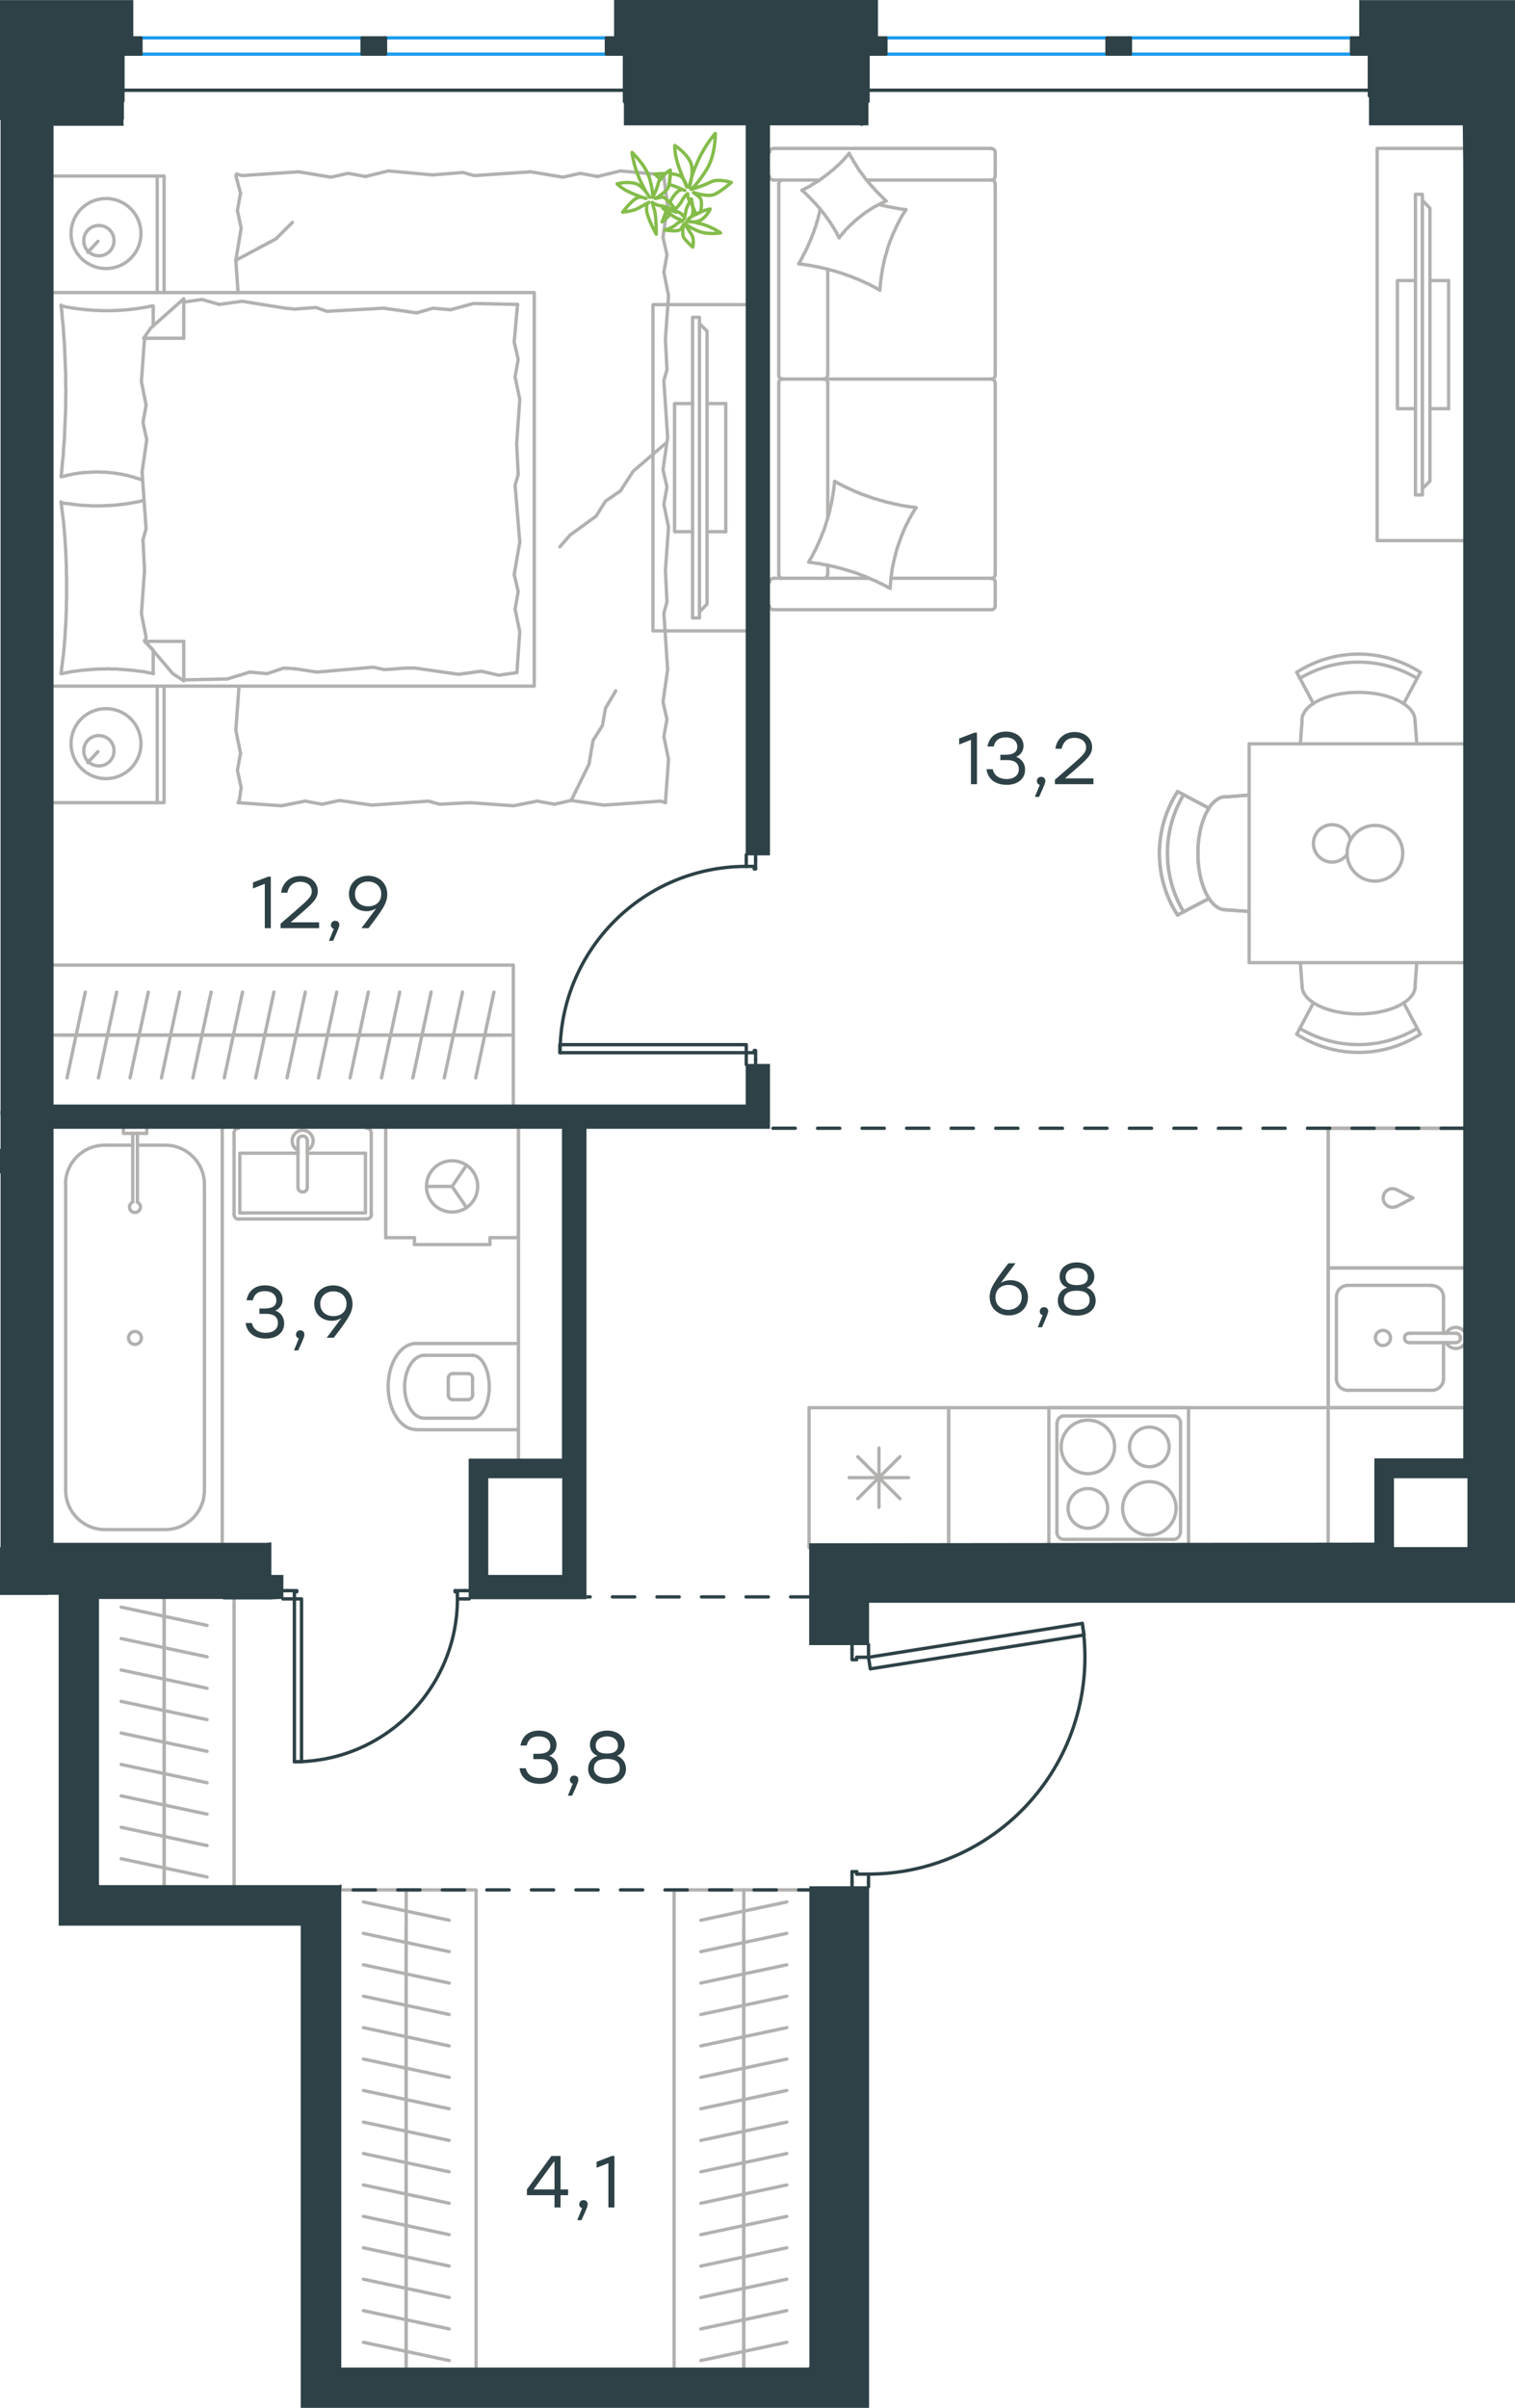 <?xml version="1.0" encoding="utf-8"?>
<!-- Generator: Adobe Illustrator 26.5.0, SVG Export Plug-In . SVG Version: 6.00 Build 0)  -->
<svg version="1.1" id="Слой_1" xmlns="http://www.w3.org/2000/svg" xmlns:xlink="http://www.w3.org/1999/xlink" x="0px" y="0px"
	 viewBox="0 0 680.3 1080.5" style="enable-background:new 0 0 680.3 1080.5;" xml:space="preserve">
<style type="text/css">
	.st0{fill:none;stroke:#2D4146;stroke-width:1.5;stroke-linecap:round;stroke-linejoin:round;stroke-miterlimit:22.926;}
	.st1{fill:none;stroke:#B2B1B0;stroke-width:1.5;stroke-linecap:round;stroke-linejoin:round;stroke-miterlimit:22.926;}
	.st2{fill:none;stroke:#1D9CEB;stroke-width:1.5;stroke-linecap:round;stroke-linejoin:round;stroke-miterlimit:22.926;}
	.st3{fill-rule:evenodd;clip-rule:evenodd;fill:#2D4146;stroke:#2D4146;stroke-width:0.5;stroke-miterlimit:10;}
	.st4{fill:#2D4146;}
	
		.st5{fill:none;stroke:#2D4146;stroke-width:1.5;stroke-linecap:round;stroke-linejoin:round;stroke-miterlimit:22.926;stroke-dasharray:10;}
	.st6{fill:none;stroke:#84BC4A;stroke-width:1.5;stroke-linecap:round;stroke-linejoin:round;stroke-miterlimit:22.926;}
</style>
<line class="st0" x1="335.1" y1="385.7" x2="335.1" y2="383.6"/>
<polyline class="st0" points="335.1,477.7 335.1,475.6 335.1,472.4 "/>
<line class="st0" x1="335.1" y1="388.8" x2="335.1" y2="385.7"/>
<path class="st0" d="M335.1,388.8c-46.2,0-83.6,37.4-83.6,83.6"/>
<line class="st0" x1="339.3" y1="385.7" x2="339.3" y2="389.9"/>
<line class="st0" x1="339.3" y1="475.6" x2="339.3" y2="477.7"/>
<line class="st0" x1="335.1" y1="472.4" x2="338.7" y2="472.4"/>
<polyline class="st0" points="339.3,475.6 339.3,471.4 338.7,471.4 338.7,472.4 "/>
<line class="st0" x1="338.7" y1="388.8" x2="338.7" y2="389.9"/>
<line class="st0" x1="339.3" y1="383.6" x2="339.3" y2="385.7"/>
<line class="st0" x1="335.1" y1="388.8" x2="338.7" y2="388.8"/>
<line class="st0" x1="338.7" y1="389.9" x2="339.3" y2="389.9"/>
<polygon class="st0" points="251.4,472.4 251.4,468.8 274.4,468.8 335.1,468.8 335.1,472.4 312.1,472.4 "/>
<line class="st0" x1="390" y1="844.6" x2="390" y2="846.7"/>
<polyline class="st0" points="390,738 390,740.1 390,743.7 "/>
<line class="st0" x1="390" y1="841" x2="390" y2="844.6"/>
<path class="st0" d="M390,841c28.4,0,55.5-12.5,73.9-34.1c18.5-21.6,26.5-50.3,22.1-78.4"/>
<line class="st0" x1="382.6" y1="844.6" x2="382.6" y2="839.9"/>
<line class="st0" x1="382.6" y1="740.1" x2="382.6" y2="738"/>
<line class="st0" x1="390" y1="743.7" x2="384.7" y2="743.7"/>
<polyline class="st0" points="382.6,740.1 382.6,744.8 384.7,744.8 384.7,743.7 "/>
<line class="st0" x1="384.7" y1="841" x2="384.7" y2="839.9"/>
<line class="st0" x1="382.6" y1="846.7" x2="382.6" y2="844.6"/>
<line class="st0" x1="390" y1="841" x2="384.7" y2="841"/>
<line class="st0" x1="384.7" y1="839.9" x2="382.6" y2="839.9"/>
<polygon class="st0" points="486,728.5 486.8,733.7 464.2,737.3 390.8,748.9 390,743.7 412.7,740.1 "/>
<line class="st0" x1="208.6" y1="717.5" x2="210.7" y2="717.5"/>
<polyline class="st0" points="127,717.5 129.1,717.5 132.2,717.5 "/>
<line class="st0" x1="205.4" y1="717.5" x2="208.6" y2="717.5"/>
<path class="st0" d="M132.2,790.6c40.4,0,73.2-32.8,73.2-73.2"/>
<line class="st0" x1="208.6" y1="713.8" x2="204.4" y2="713.8"/>
<line class="st0" x1="129.1" y1="713.8" x2="127" y2="713.8"/>
<line class="st0" x1="132.2" y1="717.5" x2="132.2" y2="714.3"/>
<polyline class="st0" points="129.1,713.8 133.3,713.8 133.3,714.3 132.2,714.3 "/>
<line class="st0" x1="205.4" y1="714.3" x2="204.4" y2="714.3"/>
<line class="st0" x1="210.7" y1="713.8" x2="208.6" y2="713.8"/>
<line class="st0" x1="205.4" y1="717.5" x2="205.4" y2="714.3"/>
<line class="st0" x1="204.4" y1="714.3" x2="204.4" y2="713.8"/>
<polygon class="st0" points="132.2,740.5 132.2,790.6 135.4,790.6 135.4,767.7 135.4,717.5 132.2,717.5 "/>
<polyline class="st1" points="335.1,283.1 293.2,283.1 293.2,136.7 335.1,136.7 "/>
<line class="st1" x1="325.9" y1="181.1" x2="317.5" y2="181.1"/>
<line class="st1" x1="325.9" y1="238.6" x2="317.5" y2="238.6"/>
<polyline class="st1" points="314.2,274.5 317.5,271.1 317.5,148.6 314.2,145.3 "/>
<rect x="311" y="142.4" class="st1" width="3.1" height="134.9"/>
<polyline class="st1" points="311,238.6 302.9,238.6 302.9,181.1 311,181.1 "/>
<line class="st1" x1="325.9" y1="181.1" x2="325.9" y2="238.6"/>
<line class="st1" x1="82.5" y1="305.1" x2="102" y2="304.7"/>
<polyline class="st1" points="256.5,359.2 264.5,342.9 266.3,332.3 "/>
<polyline class="st1" points="266.3,332.3 270.5,325.6 271.9,317.8 276.5,310 "/>
<polyline class="st1" points="105.9,116.8 123.9,107.2 131.3,99.8 "/>
<polyline class="st1" points="299.1,198.8 284.3,211.5 278.6,220.3 "/>
<line class="st1" x1="256" y1="240.1" x2="251.4" y2="245.4"/>
<polyline class="st1" points="278.6,220.3 271.9,224.9 267.7,231.6 256,240.1 "/>
<line class="st1" x1="105.9" y1="78.8" x2="108" y2="86.7"/>
<line class="st1" x1="105.9" y1="116.8" x2="106.9" y2="131.3"/>
<polyline class="st1" points="108,86.7 106.6,94.5 108.3,102.3 105.9,116.8 "/>
<polyline class="st1" points="194.2,78.5 174.4,76.7 164.1,79.2 "/>
<polyline class="st1" points="134.1,77.1 108.6,78.8 106.2,78.1 "/>
<polyline class="st1" points="164.1,79.2 156.3,77.8 148.6,79.5 134.1,77.1 "/>
<polyline class="st1" points="298,78.5 278.6,76.7 268.3,79.2 "/>
<polyline class="st1" points="238.3,77.1 212.9,78.8 207.9,77.4 "/>
<polyline class="st1" points="268.3,79.2 260.6,77.8 252.8,79.5 238.3,77.1 "/>
<line class="st1" x1="207.9" y1="77.4" x2="194.2" y2="78.5"/>
<polyline class="st1" points="298.8,152.1 300.2,132.7 298.1,122.1 "/>
<polyline class="st1" points="298.1,122.1 299.5,114.3 297.7,106.5 299.8,92 "/>
<line class="st1" x1="299.8" y1="92.5" x2="298" y2="78.5"/>
<polyline class="st1" points="298.8,256 300.2,236.6 298.1,226.3 "/>
<polyline class="st1" points="299.8,196.3 298.1,170.8 299.5,165.9 "/>
<polyline class="st1" points="298.1,226.3 299.5,218.5 297.7,210.8 299.8,196.3 "/>
<line class="st1" x1="299.5" y1="165.9" x2="298.8" y2="152.1"/>
<polyline class="st1" points="298.8,360.2 300.2,340.8 298.1,330.5 "/>
<polyline class="st1" points="299.8,300.5 298.1,275.1 299.5,270.1 "/>
<polyline class="st1" points="298.1,330.5 299.5,322.8 297.7,315 299.8,300.5 "/>
<line class="st1" x1="299.5" y1="270.1" x2="298.8" y2="256"/>
<polyline class="st1" points="211.2,360.2 230.6,361.6 241.2,359.5 "/>
<polyline class="st1" points="271.2,361.3 296.7,359.5 298.8,360.2 "/>
<polyline class="st1" points="241.2,359.5 249,360.9 256.4,359.2 271.2,361.3 "/>
<polyline class="st1" points="106.9,360.2 126.4,361.6 137,359.5 "/>
<polyline class="st1" points="167,361.3 192.4,359.5 197.4,360.9 "/>
<polyline class="st1" points="137,359.5 144.7,360.9 152.5,359.2 167,361.3 "/>
<line class="st1" x1="197.4" y1="360.9" x2="211.2" y2="360.2"/>
<polyline class="st1" points="107.3,308.3 105.9,327.7 108,338 "/>
<polyline class="st1" points="108,338 106.6,345.7 108.3,353.5 107.3,360.2 "/>
<polyline class="st1" points="64.9,256 63.5,275.4 65.6,286 65.2,287.8 "/>
<polyline class="st1" points="64.9,151.8 63.5,171.2 65.6,181.8 "/>
<polyline class="st1" points="63.8,211.8 65.6,237.3 64.2,242.2 "/>
<polyline class="st1" points="65.6,181.8 64.2,189.6 65.9,197.3 63.8,211.8 "/>
<line class="st1" x1="64.2" y1="242.2" x2="64.9" y2="256"/>
<polyline class="st1" points="68.8,302.3 67.5,302 66.2,301.8 65,301.5 63.7,301.3 62.4,301.2 61.1,301 59.8,300.8 58.5,300.7 
	57.2,300.6 55.9,300.5 54.6,300.4 53.4,300.3 52.1,300.2 50.8,300.2 49.5,300.2 48.3,300.1 47,300.2 45.6,300.2 44.3,300.2 
	43,300.3 41.7,300.4 40.5,300.5 39.2,300.6 37.9,300.7 36.6,300.8 35.3,301 34.1,301.2 32.8,301.3 31.6,301.5 30.3,301.8 29,302 
	27.8,302.3 "/>
<polyline class="st1" points="27.4,302.3 27.7,299.9 28,297.5 28.3,295.1 28.6,292.7 28.8,290.3 29,287.9 29.2,285.5 29.3,283.1 
	29.5,280.7 29.6,278.3 29.7,275.9 29.8,273.5 29.8,271.1 29.9,268.6 29.9,266.2 29.9,263.8 29.9,261.4 29.9,259 29.8,256.6 
	29.8,254.2 29.7,251.8 29.6,249.3 29.5,246.9 29.3,244.5 29.2,242.1 29,239.7 28.8,237.2 28.6,234.8 28.3,232.4 28,230 27.7,227.6 
	27.4,225.2 "/>
<polyline class="st1" points="128.1,138.3 108.7,135.2 98.4,136.6 "/>
<polyline class="st1" points="98.4,136.6 90.7,134.4 82.9,135.5 82.2,135.5 "/>
<line class="st1" x1="132.4" y1="138.7" x2="128.1" y2="138.3"/>
<polyline class="st1" points="182.2,139.7 172.3,138.3 146.8,139.7 141.9,138 132.4,138.7 "/>
<polyline class="st1" points="232.4,136.6 212.6,136.2 202.3,139 "/>
<polyline class="st1" points="202.3,139 194.5,138.3 187.1,140.4 182.2,139.7 "/>
<polyline class="st1" points="186.4,299.8 205.9,302.6 216.1,301.2 "/>
<polyline class="st1" points="216.1,301.2 223.9,303 231.6,301.9 "/>
<line class="st1" x1="182.2" y1="299.8" x2="186.4" y2="299.8"/>
<polyline class="st1" points="132.4,300.1 142.3,301.6 167.7,299.4 172.6,300.5 182.2,299.8 "/>
<line class="st1" x1="102" y1="304.7" x2="112.2" y2="301.6"/>
<polyline class="st1" points="112.2,301.6 120,302.3 127.4,299.8 132.4,300.1 "/>
<polyline class="st1" points="27.4,225.6 29.4,225.9 31.4,226.1 33.4,226.4 34.4,226.5 35.3,226.6 36.3,226.7 37.3,226.8 
	38.2,226.8 39.2,226.9 40.2,226.9 41.1,227 42,227 43,227 44.4,227 45.7,227 47.1,226.9 48.5,226.9 49.8,226.8 51.2,226.7 
	52.5,226.6 53.9,226.4 55.2,226.3 56.6,226.1 57.9,225.9 59.2,225.7 60.5,225.4 61.9,225.2 63.2,224.9 64.5,224.5 "/>
<polyline class="st1" points="27.4,137.3 28.7,137.5 30,137.8 31.2,138 32.5,138.2 33.8,138.4 35.1,138.6 36.4,138.7 37.7,138.9 
	39,139 40.3,139.1 41.5,139.2 42.8,139.3 44.1,139.3 45.4,139.4 46.7,139.4 47.9,139.4 49.2,139.4 50.6,139.4 51.9,139.3 
	53.2,139.3 54.5,139.2 55.7,139.1 57,139 58.3,138.9 59.6,138.7 60.8,138.6 62.1,138.4 63.4,138.2 64.6,138 65.9,137.8 67.2,137.5 
	68.4,137.3 "/>
<polyline class="st1" points="64.1,215.4 63.4,215.2 62.8,215 62.1,214.8 61.5,214.6 60.8,214.4 60.2,214.2 59.5,214 58.9,213.8 
	58.3,213.7 57.6,213.5 57,213.3 56.4,213.2 55.7,213.1 55.1,212.9 54.5,212.8 53.8,212.7 53.2,212.6 52.6,212.5 51.9,212.4 
	51.3,212.3 50.6,212.2 50,212.2 49.4,212.1 48.7,212 48,212 47.4,211.9 46.7,211.9 46.1,211.9 45.4,211.9 44.7,211.8 44,211.8 
	43.3,211.8 42.3,211.8 41.3,211.9 40.4,211.9 39.4,212 38.4,212 37.4,212.1 36.4,212.2 35.4,212.3 34.5,212.5 33.5,212.6 
	32.5,212.8 31.6,213 30.6,213.2 29.7,213.4 28.7,213.7 27.8,213.9 "/>
<polyline class="st1" points="27.4,213.9 27.7,211.6 27.9,209.2 28.1,206.8 28.4,204.4 28.5,202 28.7,199.6 28.9,197.2 29,194.8 
	29.1,192.4 29.2,190 29.3,187.6 29.4,185.2 29.5,182.7 29.5,180.3 29.5,177.9 29.6,175.4 29.5,173 29.5,170.6 29.5,168.2 
	29.4,165.8 29.3,163.4 29.2,161 29.1,158.6 29,156.2 28.9,153.8 28.7,151.3 28.5,148.9 28.4,146.5 28.1,144.1 27.9,141.7 
	27.7,139.3 27.4,136.9 "/>
<polyline class="st1" points="232,199.1 233.4,179.3 231.3,169.1 "/>
<polyline class="st1" points="231.3,169.1 232.7,161.3 230.9,153.5 232.4,136.6 "/>
<polyline class="st1" points="232.1,301.9 233.4,283.5 231.3,273.3 "/>
<polyline class="st1" points="233.4,243.3 231.3,217.8 232.7,212.9 "/>
<polyline class="st1" points="231.3,273.3 232.7,265.5 230.9,257.8 233.4,243.3 "/>
<line class="st1" x1="232.7" y1="212.9" x2="232" y2="199.1"/>
<line class="st1" x1="82.5" y1="134.1" x2="82.5" y2="151.8"/>
<polyline class="st1" points="64.9,287.4 77.6,302.3 82.5,305.5 "/>
<line class="st1" x1="64.9" y1="151.8" x2="82.5" y2="151.8"/>
<line class="st1" x1="68.8" y1="302.3" x2="68.8" y2="292"/>
<polyline class="st1" points="82.5,134.1 67.7,147.2 64.5,151.8 "/>
<line class="st1" x1="82.5" y1="305.5" x2="82.5" y2="287.8"/>
<polyline class="st1" points="68.8,291.7 64.9,287.8 82.5,287.8 "/>
<line class="st1" x1="68.8" y1="146.2" x2="68.8" y2="137.3"/>
<line class="st1" x1="44" y1="337.3" x2="39.4" y2="342.2"/>
<path class="st1" d="M44.4,343.7c3.8,0,6.8-3,6.8-6.8c0-3.8-3-6.8-6.8-6.8c-3.8,0-6.8,3-6.8,6.8C37.6,340.7,40.6,343.7,44.4,343.7"
	/>
<path class="st1" d="M47.6,349.4c8.7,0,15.7-7,15.7-15.7c0-8.7-7-15.7-15.7-15.7c-8.7,0-15.7,7-15.7,15.7
	C31.9,342.4,38.9,349.4,47.6,349.4"/>
<line class="st1" x1="44" y1="108.3" x2="39.4" y2="113.2"/>
<path class="st1" d="M44.4,114.8c3.8,0,6.8-3,6.8-6.8c0-3.8-3-6.8-6.8-6.8c-3.8,0-6.8,3-6.8,6.8C37.6,111.7,40.6,114.8,44.4,114.8"
	/>
<path class="st1" d="M47.6,120.5c8.7,0,15.7-7,15.7-15.7s-7-15.7-15.7-15.7c-8.7,0-15.7,7-15.7,15.7S38.9,120.5,47.6,120.5"/>
<line class="st1" x1="70.6" y1="307.9" x2="70.6" y2="360.2"/>
<line class="st1" x1="70.6" y1="79" x2="70.6" y2="131.3"/>
<polyline class="st1" points="24,360.2 73.7,360.2 73.7,307.9 "/>
<polyline class="st1" points="24,79 73.7,79 73.7,131.3 "/>
<polyline class="st1" points="24,307.9 239.9,307.9 239.9,131.3 24,131.3 "/>
<line class="st1" x1="224.8" y1="464.5" x2="210.7" y2="464.5"/>
<line class="st1" x1="213.6" y1="483.7" x2="221.8" y2="445.2"/>
<line class="st1" x1="210.7" y1="464.5" x2="196.5" y2="464.5"/>
<line class="st1" x1="199.5" y1="483.7" x2="207.7" y2="445.2"/>
<line class="st1" x1="196.5" y1="464.5" x2="182.4" y2="464.5"/>
<line class="st1" x1="185.4" y1="483.7" x2="193.6" y2="445.2"/>
<line class="st1" x1="182.4" y1="464.5" x2="168.3" y2="464.5"/>
<line class="st1" x1="171.3" y1="483.7" x2="179.5" y2="445.2"/>
<line class="st1" x1="168.3" y1="464.5" x2="154.2" y2="464.5"/>
<line class="st1" x1="157.2" y1="483.7" x2="165.4" y2="445.2"/>
<line class="st1" x1="154.2" y1="464.5" x2="140.1" y2="464.5"/>
<line class="st1" x1="143" y1="483.7" x2="151.2" y2="445.2"/>
<line class="st1" x1="140.1" y1="464.5" x2="126" y2="464.5"/>
<line class="st1" x1="128.9" y1="483.7" x2="137.1" y2="445.2"/>
<line class="st1" x1="126" y1="464.5" x2="111.9" y2="464.5"/>
<line class="st1" x1="114.8" y1="483.7" x2="123" y2="445.2"/>
<line class="st1" x1="230.5" y1="464.5" x2="24" y2="464.5"/>
<line class="st1" x1="111.9" y1="464.5" x2="97.7" y2="464.5"/>
<line class="st1" x1="100.7" y1="483.7" x2="108.9" y2="445.2"/>
<line class="st1" x1="97.7" y1="464.5" x2="83.6" y2="464.5"/>
<line class="st1" x1="86.6" y1="483.7" x2="94.8" y2="445.2"/>
<line class="st1" x1="83.6" y1="464.5" x2="69.5" y2="464.5"/>
<line class="st1" x1="72.5" y1="483.7" x2="80.7" y2="445.2"/>
<line class="st1" x1="69.5" y1="464.5" x2="55.4" y2="464.5"/>
<line class="st1" x1="58.4" y1="483.7" x2="66.6" y2="445.2"/>
<line class="st1" x1="55.4" y1="464.5" x2="41.3" y2="464.5"/>
<line class="st1" x1="44.2" y1="483.7" x2="52.4" y2="445.2"/>
<line class="st1" x1="41.3" y1="464.5" x2="27.2" y2="464.5"/>
<line class="st1" x1="30.1" y1="483.7" x2="38.3" y2="445.2"/>
<polyline class="st1" points="24,433.1 230.5,433.1 230.5,495.8 "/>
<line class="st1" x1="220" y1="555.4" x2="220" y2="558.5"/>
<line class="st1" x1="186.1" y1="555.4" x2="186.1" y2="558.5"/>
<line class="st1" x1="232.8" y1="555.4" x2="220" y2="555.4"/>
<line class="st1" x1="173.2" y1="555.4" x2="186.1" y2="555.4"/>
<polyline class="st1" points="209.5,522.9 203,532.4 209.5,541.9 "/>
<line class="st1" x1="203" y1="532.4" x2="191.5" y2="532.4"/>
<path class="st1" d="M214.5,532.4c0-6.4-5.1-11.5-11.5-11.5c-6.4,0-11.5,5.1-11.5,11.5c0,6.4,5.1,11.5,11.5,11.5
	C209.4,543.9,214.5,538.8,214.5,532.4"/>
<line class="st1" x1="232.8" y1="506.3" x2="232.8" y2="555.4"/>
<line class="st1" x1="220" y1="558.5" x2="186.1" y2="558.5"/>
<line class="st1" x1="173.2" y1="555.4" x2="173.2" y2="506.3"/>
<line class="st1" x1="47" y1="513.9" x2="59.6" y2="513.9"/>
<path class="st1" d="M59.6,539.4c-1,0.5-1.6,1.6-1.4,2.8c0.3,1.1,1.2,1.9,2.4,1.9c1.2,0,2.1-0.8,2.4-1.9c0.3-1.1-0.3-2.3-1.4-2.8"/>
<line class="st1" x1="59.6" y1="508.6" x2="59.6" y2="539.4"/>
<line class="st1" x1="61.7" y1="508.6" x2="61.7" y2="539.4"/>
<line class="st1" x1="65.9" y1="508.6" x2="65.9" y2="506.3"/>
<polyline class="st1" points="65.9,508.6 55.4,508.6 55.4,506.3 "/>
<path class="st1" d="M60.6,597.5c-1.6,0-2.9,1.3-2.9,2.9c0,1.6,1.3,2.9,2.9,2.9c1.6,0,2.9-1.3,2.9-2.9
	C63.5,598.8,62.2,597.5,60.6,597.5"/>
<path class="st1" d="M47,513.9c-9.7,0-17.6,7.9-17.6,17.6"/>
<path class="st1" d="M91.8,531.5c0-9.7-7.9-17.6-17.6-17.6"/>
<path class="st1" d="M29.5,668.8c0,9.7,7.9,17.6,17.6,17.6"/>
<path class="st1" d="M74.2,686.4c9.7,0,17.6-7.9,17.6-17.6"/>
<line class="st1" x1="74.2" y1="513.9" x2="61.7" y2="513.9"/>
<line class="st1" x1="29.5" y1="531.5" x2="29.5" y2="668.8"/>
<line class="st1" x1="47" y1="686.4" x2="74.2" y2="686.4"/>
<line class="st1" x1="91.8" y1="668.8" x2="91.8" y2="531.5"/>
<line class="st1" x1="99.8" y1="692.4" x2="99.8" y2="506.3"/>
<path class="st1" d="M201.3,626c0,1.2,0.9,2.1,2.1,2.1"/>
<path class="st1" d="M203.4,616.4c-1.2,0-2.1,0.9-2.1,2.1"/>
<path class="st1" d="M210.1,628.1c1.2,0,2.1-0.9,2.1-2.1"/>
<path class="st1" d="M212.2,618.5c0-1.2-0.9-2.1-2.1-2.1"/>
<line class="st1" x1="210.1" y1="628.1" x2="203.4" y2="628.1"/>
<line class="st1" x1="201.3" y1="626" x2="201.3" y2="618.5"/>
<line class="st1" x1="203.4" y1="616.4" x2="210.1" y2="616.4"/>
<line class="st1" x1="212.2" y1="618.5" x2="212.2" y2="626"/>
<path class="st1" d="M212.2,636.4c4.2,0,7.5-6.3,7.5-14.1c0-7.8-3.4-14.1-7.5-14.1"/>
<line class="st1" x1="190.5" y1="636.4" x2="212.2" y2="636.4"/>
<path class="st1" d="M190.5,608.2c-4.8,0-8.8,6.3-8.8,14.1c0,7.8,3.9,14.1,8.8,14.1"/>
<line class="st1" x1="190.5" y1="608.2" x2="212.2" y2="608.2"/>
<path class="st1" d="M186.8,602.9c-6.9,0-12.5,8.7-12.5,19.3c0,10.7,5.6,19.3,12.5,19.3"/>
<line class="st1" x1="186.8" y1="641.6" x2="232.8" y2="641.6"/>
<line class="st1" x1="186.8" y1="602.9" x2="232.8" y2="602.9"/>
<line class="st1" x1="232.8" y1="654.7" x2="232.8" y2="506.3"/>
<line class="st1" x1="138" y1="517.5" x2="164.1" y2="517.5"/>
<polyline class="st1" points="133.8,517.5 107.7,517.5 107.7,544.3 "/>
<polyline class="st1" points="107.7,544.3 164.1,544.3 164.1,517.5 "/>
<path class="st1" d="M164.7,547c1.2,0,2.1-0.9,2.1-2.1"/>
<path class="st1" d="M105.1,545c0,1.2,0.9,2.1,2.1,2.1"/>
<path class="st1" d="M166.7,508.4c0-1.2-0.9-2.1-2.1-2.1"/>
<path class="st1" d="M107.2,506.3c-1.2,0-2.1,0.9-2.1,2.1"/>
<path class="st1" d="M133.8,532.8c0,1.2,0.9,2.1,2.1,2.1c1.2,0,2.1-0.9,2.1-2.1"/>
<line class="st1" x1="138" y1="511.9" x2="138" y2="532.9"/>
<path class="st1" d="M138,511.9c0-1.2-0.9-2.1-2.1-2.1c-1.2,0-2.1,0.9-2.1,2.1"/>
<line class="st1" x1="133.8" y1="511.9" x2="133.8" y2="532.9"/>
<path class="st1" d="M138,516.2c2-1,3-3.2,2.5-5.3c-0.5-2.2-2.4-3.7-4.6-3.7c-2.2,0-4.1,1.5-4.6,3.7c-0.5,2.2,0.6,4.4,2.5,5.3"/>
<line class="st1" x1="166.7" y1="508.4" x2="166.7" y2="545"/>
<line class="st1" x1="164.7" y1="547" x2="107.2" y2="547"/>
<line class="st1" x1="105.1" y1="545" x2="105.1" y2="508.4"/>
<polyline class="st1" points="596.4,692.4 596.4,506.3 657.1,506.3 "/>
<line class="st1" x1="648.2" y1="618.7" x2="648.2" y2="602.5"/>
<path class="st1" d="M621,603.8c1.9,0,3.4-1.5,3.4-3.4c0-1.9-1.5-3.4-3.4-3.4c-1.9,0-3.4,1.5-3.4,3.4
	C617.6,602.2,619.1,603.8,621,603.8"/>
<path class="st1" d="M632.8,598.3c-1.2,0-2.1,0.9-2.1,2.1c0,1.2,0.9,2.1,2.1,2.1"/>
<line class="st1" x1="653.7" y1="602.5" x2="632.8" y2="602.5"/>
<path class="st1" d="M653.7,602.5c1.2,0,2.1-0.9,2.1-2.1c0-1.2-0.9-2.1-2.1-2.1"/>
<line class="st1" x1="653.7" y1="598.3" x2="632.8" y2="598.3"/>
<path class="st1" d="M649.4,602.5c0.7,1.4,2.1,2.4,3.7,2.6c1.6,0.2,3.2-0.4,4.2-1.6"/>
<path class="st1" d="M657.3,597.3c-1-1.2-2.6-1.8-4.2-1.6c-1.6,0.2-3,1.2-3.7,2.6"/>
<path class="st1" d="M643,623.9c2.9,0,5.2-2.3,5.2-5.2"/>
<path class="st1" d="M648.2,582.1c0-2.9-2.3-5.2-5.2-5.2"/>
<path class="st1" d="M600.1,618.7c0,2.9,2.3,5.2,5.2,5.2"/>
<path class="st1" d="M605.3,576.8c-2.9,0-5.2,2.3-5.2,5.2"/>
<line class="st1" x1="643" y1="623.9" x2="605.3" y2="623.9"/>
<line class="st1" x1="600.1" y1="618.7" x2="600.1" y2="582.1"/>
<line class="st1" x1="605.3" y1="576.8" x2="643" y2="576.8"/>
<line class="st1" x1="648.2" y1="582.1" x2="648.2" y2="598.3"/>
<polyline class="st1" points="657.1,631.7 596.4,631.7 596.4,569 657.1,569 "/>
<line class="st1" x1="385.2" y1="672.5" x2="404.1" y2="653.7"/>
<line class="st1" x1="404.1" y1="672.5" x2="385.2" y2="653.7"/>
<line class="st1" x1="381.3" y1="663.1" x2="408" y2="663.1"/>
<line class="st1" x1="394.7" y1="676.4" x2="394.7" y2="649.8"/>
<polyline class="st1" points="363.3,694.5 363.3,631.7 426,631.7 426,692.4 "/>
<path class="st1" d="M516.1,664.9c-6.6,0-12,5.4-12,12c0,6.6,5.4,12,12,12c6.6,0,12-5.4,12-12C528.2,670.3,522.8,664.9,516.1,664.9"
	/>
<path class="st1" d="M516.1,640.4c-4.9,0-8.9,4-8.9,8.9c0,4.9,4,8.9,8.9,8.9c4.9,0,8.9-4,8.9-8.9C525,644.4,521.1,640.4,516.1,640.4
	"/>
<path class="st1" d="M488.5,637.3c-6.6,0-12,5.4-12,12c0,6.6,5.4,12,12,12c6.6,0,12-5.4,12-12C500.6,642.7,495.2,637.3,488.5,637.3"
	/>
<path class="st1" d="M488.5,668c-4.9,0-8.9,4-8.9,8.9c0,4.9,4,8.9,8.9,8.9c4.9,0,8.9-4,8.9-8.9C497.4,672,493.5,668,488.5,668"/>
<path class="st1" d="M530.1,638.5c0-1.7-1.4-3.1-3.1-3.1"/>
<path class="st1" d="M526.9,690.8c1.7,0,3.1-1.4,3.1-3.1"/>
<path class="st1" d="M477.8,635.4c-1.7,0-3.1,1.4-3.1,3.1"/>
<path class="st1" d="M474.6,687.7c0,1.7,1.4,3.1,3.1,3.1"/>
<line class="st1" x1="530.1" y1="638.5" x2="530.1" y2="687.7"/>
<line class="st1" x1="477.8" y1="635.4" x2="526.9" y2="635.4"/>
<line class="st1" x1="474.6" y1="687.7" x2="474.6" y2="638.5"/>
<line class="st1" x1="526.9" y1="690.8" x2="477.8" y2="690.8"/>
<polyline class="st1" points="471,692.4 471,631.7 533.7,631.7 533.7,692.4 "/>
<path class="st1" d="M627,533.8c-1.8-0.8-3.8-0.3-5,1.2c-1.2,1.5-1.2,3.6,0,5.2c1.2,1.5,3.3,2,5,1.2"/>
<polyline class="st1" points="627,541.5 634.5,537.6 627,533.8 "/>
<polyline class="st1" points="657.1,569 596.4,569 596.4,506.3 657.1,506.3 "/>
<path class="st1" d="M531.5,356.6c-9.7,16.2-9.7,36.4,0,52.6"/>
<path class="st1" d="M528.8,355.2c-10.9,16.9-10.9,38.6,0,55.5"/>
<line class="st1" x1="542.9" y1="403.2" x2="528.8" y2="410.6"/>
<line class="st1" x1="542.9" y1="362.7" x2="528.8" y2="355.2"/>
<line class="st1" x1="550.4" y1="357.6" x2="560.9" y2="356.8"/>
<line class="st1" x1="550.4" y1="408.3" x2="560.9" y2="409"/>
<path class="st1" d="M550.4,357.5c-6.9,0-12.5,11.4-12.5,25.4c0,14,5.6,25.4,12.5,25.4"/>
<path class="st1" d="M531.5,356.6c-9.7,16.2-9.7,36.4,0,52.6"/>
<path class="st1" d="M528.8,355.2c-10.9,16.9-10.9,38.6,0,55.5"/>
<line class="st1" x1="542.9" y1="403.2" x2="528.8" y2="410.6"/>
<line class="st1" x1="542.9" y1="362.7" x2="528.8" y2="355.2"/>
<line class="st1" x1="550.4" y1="357.6" x2="560.9" y2="356.8"/>
<line class="st1" x1="550.4" y1="408.3" x2="560.9" y2="409"/>
<path class="st1" d="M550.4,357.5c-6.9,0-12.5,11.4-12.5,25.4c0,14,5.6,25.4,12.5,25.4"/>
<path class="st1" d="M636.3,304.4c-16.2-9.7-36.4-9.7-52.6,0"/>
<path class="st1" d="M637.8,301.7c-16.9-10.9-38.6-10.9-55.5,0"/>
<line class="st1" x1="630.3" y1="315.8" x2="637.8" y2="301.7"/>
<line class="st1" x1="589.8" y1="315.8" x2="582.3" y2="301.7"/>
<line class="st1" x1="584.7" y1="323.3" x2="583.9" y2="333.8"/>
<line class="st1" x1="635.4" y1="323.3" x2="636.2" y2="333.8"/>
<path class="st1" d="M635.4,323.3c0-6.9-11.4-12.6-25.4-12.6c-14,0-25.4,5.6-25.4,12.6"/>
<path class="st1" d="M583.7,461.5c16.2,9.7,36.4,9.7,52.6,0"/>
<path class="st1" d="M582.3,464.1c16.9,10.9,38.6,10.9,55.5,0"/>
<line class="st1" x1="630.3" y1="450" x2="637.8" y2="464.1"/>
<line class="st1" x1="589.8" y1="450" x2="582.3" y2="464.1"/>
<line class="st1" x1="584.7" y1="442.5" x2="583.9" y2="432"/>
<line class="st1" x1="635.4" y1="442.5" x2="636.2" y2="432"/>
<path class="st1" d="M584.7,442.5c0,6.9,11.4,12.5,25.4,12.5c14,0,25.4-5.6,25.4-12.5"/>
<path class="st1" d="M606.4,377c-0.7-3.9-4-6.8-8-6.9c-4-0.1-7.5,2.6-8.4,6.5c-0.9,3.9,1.1,7.9,4.7,9.5c3.6,1.7,7.9,0.5,10.2-2.7"/>
<path class="st1" d="M604.9,382.9c0,6.9,5.6,12.5,12.5,12.5c6.9,0,12.5-5.6,12.5-12.5c0-6.9-5.6-12.5-12.5-12.5
	C610.6,370.4,604.9,376,604.9,382.9"/>
<polyline class="st1" points="657.1,432 560.9,432 560.9,333.8 657.1,333.8 "/>
<polyline class="st1" points="426,692.4 426,631.7 657.1,631.7 "/>
<line class="st1" x1="390.3" y1="259.5" x2="347.3" y2="259.5"/>
<line class="st1" x1="371.7" y1="171.9" x2="371.7" y2="232.5"/>
<line class="st1" x1="368" y1="80.8" x2="347.3" y2="80.8"/>
<polyline class="st1" points="360.1,85.4 360.9,85 361.6,84.6 362.4,84.2 363.1,83.8 363.9,83.4 364.6,82.9 365.3,82.5 366,82.1 
	366.8,81.6 367.5,81.2 368.2,80.7 368.9,80.2 369.5,79.7 370.2,79.2 370.9,78.7 371.6,78.2 372.2,77.7 372.9,77.1 373.5,76.6 
	374.2,76.1 374.8,75.5 375.4,74.9 376.1,74.4 376.7,73.8 377.3,73.2 377.9,72.6 378.5,72 379.1,71.4 379.6,70.7 380.2,70.1 
	380.8,69.5 381.3,68.8 "/>
<polyline class="st1" points="394.9,91.8 395.6,92 396.3,92.2 397.1,92.3 397.8,92.5 398.6,92.7 399.3,92.8 400.8,93.1 402.4,93.4 
	403.1,93.5 403.9,93.7 404.6,93.8 405.3,93.9 406.1,94 406.8,94.1 "/>
<polyline class="st1" points="376.8,106.7 376.4,105.9 376,105.2 375.6,104.4 375.2,103.7 374.8,103 374.3,102.2 373.9,101.5 
	373.4,100.8 373,100.1 372.5,99.4 372,98.7 371.5,98 371,97.3 370.5,96.6 370,96 369.5,95.3 368.9,94.6 368.4,94 367.9,93.3 
	367.3,92.7 366.7,92 366.2,91.4 365.6,90.8 365,90.2 364.4,89.5 363.8,88.9 363.2,88.3 362.6,87.7 362,87.1 361.4,86.5 360.1,85.4 
	"/>
<polyline class="st1" points="399.7,264 398.6,263.5 397.6,262.9 396.5,262.3 395.4,261.8 394.3,261.3 393.2,260.7 392.1,260.3 
	391,259.8 389.9,259.3 388.8,258.8 387.7,258.4 386.5,258 385.4,257.5 384.3,257.1 383.1,256.7 382,256.4 380.8,256 379.7,255.7 
	378.5,255.3 377.3,255 376.2,254.7 375,254.4 373.8,254.1 372.7,253.9 371.5,253.6 370.3,253.4 369.1,253.2 367.9,252.9 
	366.7,252.8 365.5,252.6 364.3,252.4 363.1,252.3 363.7,251.2 364.3,250.2 364.9,249.2 365.4,248.1 366,247 366.5,246 367,244.9 
	367.5,243.8 368,242.7 368.5,241.6 368.9,240.5 369.3,239.4 369.8,238.3 370.2,237.2 370.6,236 370.9,234.9 371.3,233.7 
	371.6,232.6 372,231.4 372.3,230.3 372.6,229.1 372.8,227.9 373.1,226.8 373.4,225.6 373.6,224.4 373.8,223.2 374,222 374.2,220.8 
	374.4,219.6 374.5,218.4 374.7,217.2 374.8,216 "/>
<polyline class="st1" points="406.8,94.1 406.2,95.1 405.5,96.1 404.9,97.1 404.3,98.2 403.8,99.2 403.2,100.3 402.7,101.3 
	402.2,102.4 401.7,103.5 401.2,104.6 400.7,105.7 400.3,106.8 399.8,107.9 399.4,109.1 399,110.2 398.6,111.4 398.3,112.5 
	398,113.7 397.6,114.8 397.3,116 397,117.2 396.8,118.3 396.5,119.5 396.3,120.7 396.1,121.9 395.9,123.1 395.7,124.3 395.6,125.5 
	395.4,126.7 395.3,127.9 395.2,129.1 395.1,130.3 "/>
<polyline class="st1" points="394.9,130 393.8,129.5 392.8,128.9 391.7,128.4 390.7,127.8 389.6,127.3 388.5,126.8 387.4,126.3 
	386.3,125.8 385.2,125.3 384.1,124.9 383,124.4 381.9,124 380.7,123.6 379.6,123.2 378.5,122.8 377.3,122.4 376.2,122.1 375,121.7 
	373.9,121.4 372.7,121.1 371.6,120.8 370.4,120.5 369.2,120.2 368.1,120 366.9,119.7 365.7,119.5 364.6,119.3 363.4,119 
	362.2,118.9 361,118.7 359.8,118.5 358.6,118.4 359.1,117.7 359.5,116.9 359.9,116.2 360.3,115.5 360.6,114.7 361,114 361.4,113.3 
	361.8,112.6 362.1,111.8 362.5,111.1 362.8,110.3 363.1,109.6 363.5,108.8 363.8,108.1 364.1,107.3 364.4,106.6 364.7,105.8 
	365,105.1 365.3,104.3 365.6,103.5 365.8,102.8 366.1,102 366.4,101.2 366.6,100.4 366.8,99.6 367.1,98.9 367.3,98.1 367.5,97.3 
	367.7,96.5 367.9,95.7 368.1,94.9 368.3,94 "/>
<polyline class="st1" points="411.4,227.8 410.7,228.8 410.1,229.8 409.5,230.8 408.9,231.9 408.3,232.9 407.8,234 407.2,235.1 
	406.7,236.1 406.2,237.2 405.7,238.3 405.3,239.4 404.8,240.5 404.4,241.7 404,242.8 403.6,243.9 403.2,245.1 402.8,246.2 
	402.5,247.4 402.2,248.5 401.9,249.7 401.6,250.9 401.3,252.1 401.1,253.2 400.8,254.4 400.6,255.6 400.4,256.8 400.3,258 
	400.1,259.2 400,260.4 399.9,261.6 399.8,262.8 399.7,264 "/>
<polyline class="st1" points="381.3,68.8 381.7,69.6 382.1,70.4 382.6,71.1 383,71.8 383.4,72.6 383.9,73.3 384.3,74 384.8,74.8 
	385.2,75.5 385.7,76.2 386.2,76.9 386.7,77.6 387.2,78.2 387.7,78.9 388.2,79.6 388.7,80.3 389.2,80.9 389.8,81.6 390.3,82.2 
	390.9,82.9 391.4,83.5 392,84.1 392.6,84.8 393.1,85.4 393.7,86 394.3,86.6 394.9,87.2 395.5,87.8 396.1,88.4 396.7,89 397.3,89.6 
	398,90.2 397.2,90.5 396.4,90.9 395.7,91.2 395,91.6 394.2,92 393.5,92.4 392.7,92.8 392,93.2 391.3,93.7 390.6,94.1 389.9,94.6 
	389.2,95 388.5,95.5 387.8,96 387.1,96.5 386.4,97.1 385.8,97.6 385.1,98.1 384.5,98.7 383.8,99.2 383.2,99.8 382.6,100.4 
	381.9,101 381.3,101.6 380.7,102.2 380.1,102.8 379.5,103.4 379,104.1 378.4,104.7 377.9,105.4 377.3,106 376.8,106.7 "/>
<polyline class="st1" points="374.8,216 375.9,216.6 376.9,217.2 378,217.7 379.1,218.3 380.2,218.8 381.3,219.3 382.4,219.8 
	383.5,220.3 384.6,220.8 385.7,221.2 386.8,221.7 388,222.1 389.1,222.5 390.2,222.9 391.4,223.3 392.5,223.7 393.7,224 
	394.8,224.4 396,224.7 397.1,225 398.3,225.4 399.5,225.6 400.7,225.9 401.8,226.2 403,226.4 404.2,226.7 405.4,226.9 406.6,227.1 
	407.8,227.3 409,227.5 410.2,227.6 411.4,227.8 "/>
<path class="st1" d="M369.9,170.1c1,0,1.7-0.8,1.7-1.7"/>
<line class="st1" x1="371.7" y1="168.4" x2="371.7" y2="120.8"/>
<path class="st1" d="M369.9,259.5c1,0,1.7-0.8,1.7-1.7"/>
<path class="st1" d="M371.7,171.9c0-1-0.8-1.7-1.7-1.7"/>
<line class="st1" x1="371.7" y1="253.6" x2="371.7" y2="257.8"/>
<path class="st1" d="M351.4,80.8c-1,0-1.7,0.8-1.7,1.7"/>
<path class="st1" d="M446.9,82.5c0-1-0.8-1.7-1.7-1.7"/>
<path class="st1" d="M349.7,168.4c0,1,0.8,1.7,1.7,1.7"/>
<path class="st1" d="M445.2,170.1c1,0,1.7-0.8,1.7-1.7"/>
<line class="st1" x1="349.7" y1="168.4" x2="349.7" y2="82.5"/>
<line class="st1" x1="446.9" y1="82.5" x2="446.9" y2="168.4"/>
<path class="st1" d="M349.7,257.8c0,1,0.8,1.7,1.7,1.7"/>
<path class="st1" d="M445.2,259.5c1,0,1.7-0.8,1.7-1.7"/>
<path class="st1" d="M347.3,259.5c-1,0-1.7,0.8-1.7,1.7"/>
<path class="st1" d="M351.4,170.1c-1,0-1.7,0.8-1.7,1.7"/>
<path class="st1" d="M446.9,171.9c0-1-0.8-1.7-1.7-1.7"/>
<path class="st1" d="M446.9,68.4c0-1-0.8-1.7-1.7-1.7"/>
<path class="st1" d="M445.2,80.8c1,0,1.7-0.8,1.7-1.7"/>
<path class="st1" d="M347.3,66.6c-1,0-1.7,0.8-1.7,1.7"/>
<path class="st1" d="M345.5,79c0,1,0.8,1.7,1.7,1.7"/>
<path class="st1" d="M345.5,271.9c0,1,0.8,1.7,1.7,1.7"/>
<path class="st1" d="M446.9,261.3c0-1-0.8-1.7-1.7-1.7"/>
<path class="st1" d="M445.2,273.6c1,0,1.7-0.8,1.7-1.7"/>
<line class="st1" x1="349.7" y1="171.9" x2="349.7" y2="257.8"/>
<line class="st1" x1="445.2" y1="170.1" x2="351.4" y2="170.1"/>
<line class="st1" x1="446.9" y1="257.8" x2="446.9" y2="171.9"/>
<line class="st1" x1="347.3" y1="66.6" x2="445.2" y2="66.6"/>
<line class="st1" x1="446.9" y1="68.4" x2="446.9" y2="79"/>
<line class="st1" x1="445.2" y1="80.8" x2="389.3" y2="80.8"/>
<line class="st1" x1="400.2" y1="259.5" x2="445.2" y2="259.5"/>
<line class="st1" x1="446.9" y1="261.3" x2="446.9" y2="271.9"/>
<line class="st1" x1="445.2" y1="273.6" x2="347.3" y2="273.6"/>
<polyline class="st1" points="657.1,242.6 618.4,242.6 618.4,66.6 657.1,66.6 "/>
<line class="st1" x1="650.5" y1="125.9" x2="642.1" y2="125.9"/>
<line class="st1" x1="650.5" y1="183.4" x2="642.1" y2="183.4"/>
<polyline class="st1" points="638.8,219.2 642.1,215.9 642.1,93.4 638.8,90 "/>
<rect x="635.6" y="87.2" class="st1" width="3.1" height="134.9"/>
<polyline class="st1" points="635.6,183.4 627.5,183.4 627.5,125.9 635.6,125.9 "/>
<line class="st1" x1="650.5" y1="125.9" x2="650.5" y2="183.4"/>
<line class="st1" x1="182.4" y1="1062.2" x2="182.4" y2="1048.1"/>
<line class="st1" x1="163.2" y1="1051.1" x2="201.7" y2="1059.3"/>
<line class="st1" x1="182.4" y1="1048.1" x2="182.4" y2="1034"/>
<line class="st1" x1="163.2" y1="1036.9" x2="201.7" y2="1045.1"/>
<line class="st1" x1="182.4" y1="1034" x2="182.4" y2="1019.9"/>
<line class="st1" x1="163.2" y1="1022.8" x2="201.7" y2="1031"/>
<line class="st1" x1="182.4" y1="1019.9" x2="182.4" y2="1005.8"/>
<line class="st1" x1="163.2" y1="1008.7" x2="201.7" y2="1016.9"/>
<line class="st1" x1="182.4" y1="1005.8" x2="182.4" y2="991.6"/>
<line class="st1" x1="163.2" y1="994.6" x2="201.7" y2="1002.8"/>
<line class="st1" x1="182.4" y1="991.6" x2="182.4" y2="977.5"/>
<line class="st1" x1="163.2" y1="980.5" x2="201.7" y2="988.7"/>
<line class="st1" x1="182.4" y1="977.5" x2="182.4" y2="963.4"/>
<line class="st1" x1="163.2" y1="966.4" x2="201.7" y2="974.6"/>
<line class="st1" x1="182.4" y1="963.4" x2="182.4" y2="949.3"/>
<line class="st1" x1="163.2" y1="952.3" x2="201.7" y2="960.5"/>
<line class="st1" x1="182.4" y1="949.3" x2="182.4" y2="935.2"/>
<line class="st1" x1="163.2" y1="938.1" x2="201.7" y2="946.3"/>
<line class="st1" x1="182.4" y1="1062.5" x2="182.4" y2="848.1"/>
<line class="st1" x1="182.4" y1="935.2" x2="182.4" y2="921.1"/>
<line class="st1" x1="163.2" y1="924" x2="201.7" y2="932.2"/>
<line class="st1" x1="182.4" y1="921.1" x2="182.4" y2="907"/>
<line class="st1" x1="163.2" y1="909.9" x2="201.7" y2="918.1"/>
<line class="st1" x1="182.4" y1="907" x2="182.4" y2="892.8"/>
<line class="st1" x1="163.2" y1="895.8" x2="201.7" y2="904"/>
<line class="st1" x1="182.4" y1="892.8" x2="182.4" y2="878.7"/>
<line class="st1" x1="163.2" y1="881.7" x2="201.7" y2="889.9"/>
<line class="st1" x1="182.4" y1="878.7" x2="182.4" y2="864.6"/>
<line class="st1" x1="163.2" y1="867.6" x2="201.7" y2="875.8"/>
<line class="st1" x1="163.2" y1="853.5" x2="201.7" y2="861.7"/>
<polyline class="st1" points="153.2,848.1 213.8,848.1 213.8,1062.5 "/>
<line class="st1" x1="334" y1="1062.2" x2="334" y2="1048.1"/>
<line class="st1" x1="353.3" y1="1051.1" x2="314.7" y2="1059.3"/>
<line class="st1" x1="334" y1="1048.1" x2="334" y2="1034"/>
<line class="st1" x1="353.3" y1="1036.9" x2="314.7" y2="1045.1"/>
<line class="st1" x1="334" y1="1034" x2="334" y2="1019.9"/>
<line class="st1" x1="353.3" y1="1022.8" x2="314.7" y2="1031"/>
<line class="st1" x1="334" y1="1019.9" x2="334" y2="1005.8"/>
<line class="st1" x1="353.3" y1="1008.7" x2="314.7" y2="1016.9"/>
<line class="st1" x1="334" y1="1005.8" x2="334" y2="991.6"/>
<line class="st1" x1="353.3" y1="994.6" x2="314.7" y2="1002.8"/>
<line class="st1" x1="334" y1="991.6" x2="334" y2="977.5"/>
<line class="st1" x1="353.3" y1="980.5" x2="314.7" y2="988.7"/>
<line class="st1" x1="334" y1="977.5" x2="334" y2="963.4"/>
<line class="st1" x1="353.3" y1="966.4" x2="314.7" y2="974.6"/>
<line class="st1" x1="334" y1="963.4" x2="334" y2="949.3"/>
<line class="st1" x1="353.3" y1="952.3" x2="314.7" y2="960.5"/>
<line class="st1" x1="334" y1="949.3" x2="334" y2="935.2"/>
<line class="st1" x1="353.3" y1="938.1" x2="314.7" y2="946.3"/>
<line class="st1" x1="334" y1="1062.5" x2="334" y2="848.1"/>
<line class="st1" x1="334" y1="935.2" x2="334" y2="921.1"/>
<line class="st1" x1="353.3" y1="924" x2="314.7" y2="932.2"/>
<line class="st1" x1="334" y1="921.1" x2="334" y2="907"/>
<line class="st1" x1="353.3" y1="909.9" x2="314.7" y2="918.1"/>
<line class="st1" x1="334" y1="907" x2="334" y2="892.8"/>
<line class="st1" x1="353.3" y1="895.8" x2="314.7" y2="904"/>
<line class="st1" x1="334" y1="892.8" x2="334" y2="878.7"/>
<line class="st1" x1="353.3" y1="881.7" x2="314.7" y2="889.9"/>
<line class="st1" x1="334" y1="878.7" x2="334" y2="864.6"/>
<line class="st1" x1="353.3" y1="867.6" x2="314.7" y2="875.8"/>
<line class="st1" x1="353.3" y1="853.5" x2="314.7" y2="861.7"/>
<polyline class="st1" points="363.3,848.1 302.7,848.1 302.7,1062.5 "/>
<line class="st1" x1="73.7" y1="845.3" x2="73.7" y2="831.2"/>
<line class="st1" x1="54.4" y1="834.1" x2="93" y2="842.3"/>
<line class="st1" x1="73.7" y1="831.2" x2="73.7" y2="817"/>
<line class="st1" x1="54.4" y1="820" x2="93" y2="828.2"/>
<line class="st1" x1="73.7" y1="817" x2="73.7" y2="802.9"/>
<line class="st1" x1="54.4" y1="805.9" x2="93" y2="814.1"/>
<line class="st1" x1="73.7" y1="846.1" x2="73.7" y2="717.5"/>
<line class="st1" x1="73.7" y1="802.9" x2="73.7" y2="788.8"/>
<line class="st1" x1="54.4" y1="791.8" x2="93" y2="800"/>
<line class="st1" x1="73.7" y1="788.8" x2="73.7" y2="774.7"/>
<line class="st1" x1="54.4" y1="777.7" x2="93" y2="785.9"/>
<line class="st1" x1="73.7" y1="774.7" x2="73.7" y2="760.6"/>
<line class="st1" x1="54.4" y1="763.5" x2="93" y2="771.7"/>
<line class="st1" x1="73.7" y1="760.6" x2="73.7" y2="746.5"/>
<line class="st1" x1="54.4" y1="749.4" x2="93" y2="757.6"/>
<line class="st1" x1="73.7" y1="746.5" x2="73.7" y2="732.4"/>
<line class="st1" x1="54.4" y1="735.3" x2="93" y2="743.5"/>
<line class="st1" x1="73.7" y1="732.4" x2="73.7" y2="718.2"/>
<line class="st1" x1="54.4" y1="721.2" x2="93" y2="729.4"/>
<line class="st1" x1="105.1" y1="717.5" x2="105.1" y2="846.1"/>
<line class="st2" x1="63.2" y1="17" x2="162.6" y2="17"/>
<line class="st2" x1="63.5" y1="24.3" x2="162.6" y2="24.3"/>
<line class="st0" x1="52.4" y1="40.5" x2="282.8" y2="40.5"/>
<rect x="52.8" y="17" class="st0" width="10.5" height="7.3"/>
<line class="st2" x1="172.5" y1="17" x2="272.3" y2="17"/>
<line class="st2" x1="172.5" y1="24.3" x2="272.1" y2="24.3"/>
<rect x="162.6" y="17" class="st0" width="10.5" height="7.3"/>
<rect x="272.3" y="17" class="st0" width="10.5" height="7.3"/>
<line class="st2" x1="397.8" y1="17" x2="497.1" y2="17"/>
<line class="st2" x1="398" y1="24.3" x2="497.1" y2="24.3"/>
<line class="st0" x1="387" y1="40.5" x2="617.4" y2="40.5"/>
<rect x="387.3" y="17" class="st0" width="10.5" height="7.3"/>
<line class="st2" x1="507.1" y1="17" x2="606.9" y2="17"/>
<line class="st2" x1="507.1" y1="24.3" x2="606.7" y2="24.3"/>
<rect x="497.1" y="17" class="st0" width="10.5" height="7.3"/>
<rect x="606.9" y="17" class="st0" width="10.5" height="7.3"/>
<rect x="50.1" y="20.6" class="st0" width="5.1" height="24.7"/>
<rect x="280.4" y="9.5" class="st0" width="13.4" height="36.1"/>
<rect x="379.3" y="21.9" class="st0" width="10.5" height="23.6"/>
<rect x="614.9" y="23.4" class="st0" width="5.4" height="19.6"/>
<polygon class="st3" points="16.7,17 59.6,17 59.6,5.5 59.6,0.3 56.2,0.3 0.2,0.3 0.2,5.5 0.2,17 9.1,17 9.1,17 "/>
<path class="st3" d="M210.7,654.7v1.3v51v5.2l1.3-0.1v0.1h-1.3v5.2h1.3h29.7h11h1.3h7.8h1.3V506.3h81.1V505v-26l0.1,27.3h1.2v-28.6
	h-1.2h-0.1h-3.7h-0.2h0l0,0.1l0.2,1.2h-0.2v-1.3h-2.5h-1.4h-1.3v18.2H24v1.3v9.1h1.3h227.3v148.5H210.7z M213.3,714.8v-2.6l0-0.9
	l0.1,3.5H213.3z M213.4,707h-0.1v-46.5v-3.1l-1.3,0v0h1.3l0.1,3.1h-0.1L213.4,707z M216.4,661.8L216.4,661.8l1.3,0L216.4,661.8z
	 M252.7,707H219v-43.9h33.7V707z M336.4,497.1L336.4,497.1l-1.3,0L336.4,497.1z M25.3,498.4L25.3,498.4l1.3,0L25.3,498.4z
	 M260.5,505h1.3H260.5L260.5,505z M260.5,716.2h1.3l-7.8,0v0h1.3H260.5z M254,708.3v1.2l-0.3-1.2H254z"/>
<polygon class="st3" points="121.8,708.3 121.8,717.5 123.1,717.4 125.7,717.3 127,717.2 127,712.2 127,707 125.7,707 121.8,707 "/>
<polygon class="st3" points="55.2,56 24,56.2 55.2,56.2 "/>
<polygon class="st3" points="387.3,56.2 387.3,56 387,56.2 "/>
<rect x="162.6" y="17" class="st3" width="10.5" height="7.3"/>
<rect x="497.1" y="17" class="st3" width="10.5" height="7.3"/>
<path class="st3" d="M280.4,40.5L280.4,40.5l0,15.5h2.4h52.3v327.6h1.3h1.3h2.6v-1.3V381l0,1.3h0l0,1.3h3.9h1.3V56h41.8h0h2.4V45.5
	h0V24.3h8V17h-3.7V5.5V0.2H390H276v5.2l0,11.5h-3.7v7.3h8.1V40.5z M387.3,17h-93.6v0L387.3,17L387.3,17z"/>
<g>
	<path class="st4" d="M121.6,393.4v23.1h-2.7v-19.9l-5.3,2.1V396l6.8-2.6H121.6z"/>
	<path class="st4" d="M143.3,416.5h-17.3v-2l6.7-5.8c5.6-4.9,7.3-6.3,7.3-8.7c0-2.5-2-4.3-5.2-4.3c-3.3,0-5.1,1.9-5.8,4.9h-2.8
		c0.7-4.6,4-7.5,8.7-7.5c4.7,0,7.8,3,7.8,6.8c0,3.4-2.4,5.5-7.8,10.2l-4.4,3.8h12.8V416.5z"/>
	<path class="st4" d="M149.6,422.2h-1.9l2.2-5.4c-0.8-0.2-1.3-0.9-1.3-1.7c0-1.1,0.8-1.9,1.9-1.9c0.8,0,1.9,0.4,1.9,1.9
		C152.3,415.7,152.2,416.4,149.6,422.2z"/>
	<path class="st4" d="M173.9,401.4c0,4-2.4,7.2-8.4,15.1h-3.2l6.6-8.8c-1.2,0.7-2.6,1.2-4.3,1.2c-4.1,0-7.9-2.7-7.9-7.7
		c0-5,3.8-8.2,8.6-8.2C170,393,173.9,396.1,173.9,401.4z M171.2,401.2c0-3.5-2.6-5.6-5.9-5.6c-3.3,0-5.9,2.2-5.9,5.6
		c0,3.5,2.6,5.5,5.8,5.5C168.7,406.8,171.2,404.7,171.2,401.2z"/>
</g>
<g>
	<path class="st4" d="M127.6,593.9c0,4.2-3.4,6.8-8.3,6.8c-4.5,0-8.4-2.2-9-7h2.8c0.7,3.1,3.2,4.4,6.2,4.4c3.4,0,5.5-1.7,5.5-4.4
		c0-2.3-1.4-4.1-5.1-4.1h-3.2v-2.4h2.4c3.5,0,5.2-1.3,5.2-3.6c0-2.6-2.1-4.2-5.1-4.2c-2.8,0-4.7,1-5.5,4.1h-2.8
		c0.9-4.7,4.2-6.7,8.4-6.7c4.4,0,7.8,2.6,7.8,6.4c0,2.2-1.2,4.1-3.3,4.9C126.1,589,127.6,591.1,127.6,593.9z"/>
	<path class="st4" d="M133.9,606H132l2.2-5.4c-0.8-0.2-1.3-0.9-1.3-1.7c0-1.1,0.8-1.9,1.9-1.9c0.8,0,1.9,0.4,1.9,1.9
		C136.7,599.5,136.6,600.2,133.9,606z"/>
	<path class="st4" d="M158.3,585.2c0,4-2.4,7.2-8.4,15.1h-3.2l6.6-8.8c-1.2,0.7-2.6,1.2-4.3,1.2c-4.1,0-7.9-2.7-7.9-7.7
		c0-5,3.8-8.2,8.6-8.2C154.4,576.9,158.3,580,158.3,585.2z M155.6,585.1c0-3.5-2.6-5.6-5.9-5.6c-3.3,0-5.9,2.2-5.9,5.6
		c0,3.5,2.6,5.5,5.8,5.5C153.1,590.7,155.6,588.6,155.6,585.1z"/>
</g>
<g>
	<path class="st4" d="M438.7,328.8v23.1h-2.7V332l-5.3,2.1v-2.7l6.8-2.6H438.7z"/>
	<path class="st4" d="M460.3,345.4c0,4.2-3.4,6.8-8.3,6.8c-4.5,0-8.4-2.2-9-7h2.8c0.7,3.1,3.2,4.4,6.2,4.4c3.4,0,5.5-1.7,5.5-4.4
		c0-2.3-1.4-4.1-5.1-4.1h-3.2v-2.4h2.4c3.5,0,5.2-1.3,5.2-3.6c0-2.6-2.1-4.2-5.1-4.2c-2.8,0-4.7,1-5.5,4.1h-2.8
		c0.9-4.7,4.2-6.7,8.4-6.7c4.4,0,7.8,2.6,7.8,6.4c0,2.2-1.2,4.1-3.3,4.9C458.8,340.6,460.3,342.6,460.3,345.4z"/>
	<path class="st4" d="M466.6,357.6h-1.9l2.2-5.4c-0.8-0.2-1.3-0.9-1.3-1.7c0-1.1,0.8-1.9,1.9-1.9c0.8,0,1.9,0.4,1.9,1.9
		C469.4,351,469.3,351.8,466.6,357.6z"/>
	<path class="st4" d="M491,351.9h-17.3v-2l6.7-5.8c5.6-4.9,7.3-6.3,7.3-8.7c0-2.5-2-4.3-5.2-4.3c-3.3,0-5.1,1.9-5.8,4.9h-2.8
		c0.7-4.6,4-7.5,8.7-7.5c4.7,0,7.8,3,7.8,6.8c0,3.4-2.4,5.5-7.8,10.2l-4.4,3.8H491V351.9z"/>
</g>
<g>
	<path class="st4" d="M461.6,582.1c0,5-3.8,8.2-8.6,8.2c-4.7,0-8.6-3.1-8.6-8.3c0-4,2.4-7.2,8.4-15.1h3.2l-6.6,8.8
		c1.2-0.7,2.6-1.2,4.3-1.2C457.8,574.4,461.6,577.2,461.6,582.1z M458.8,582.1c0-3.5-2.6-5.5-5.9-5.5c-3.4,0-5.9,2.1-5.9,5.6
		c0,3.5,2.6,5.6,5.8,5.6C456.2,587.7,458.8,585.5,458.8,582.1z"/>
	<path class="st4" d="M467.9,595.6h-1.9l2.2-5.4c-0.8-0.2-1.3-0.9-1.3-1.7c0-1.1,0.8-1.9,1.9-1.9c0.8,0,1.9,0.4,1.9,1.9
		C470.6,589.1,470.5,589.8,467.9,595.6z"/>
	<path class="st4" d="M492,583.7c0,4.2-3.7,6.7-8.5,6.7s-8.5-2.5-8.5-6.7c0-2.8,1.5-5,4.2-5.9c-2.2-0.8-3.4-2.7-3.4-5
		c0-3.9,3.4-6.3,7.8-6.3c4.3,0,7.8,2.5,7.8,6.3c0,2.2-1.2,4.1-3.4,5C490.5,578.7,492,580.9,492,583.7z M489.3,583.5
		c0-2.9-2-4.3-5.8-4.3c-3.8,0-5.8,1.4-5.8,4.3c0,2.7,2.4,4.3,5.8,4.3C486.9,587.8,489.3,586.2,489.3,583.5z M478.5,573.1
		c0,2.1,1.4,3.6,5,3.6s5-1.5,5-3.6c0-2.5-2-4.1-5-4.1C480.5,569.1,478.5,570.6,478.5,573.1z"/>
</g>
<g>
	<path class="st4" d="M250.6,793.7c0,4.2-3.4,6.8-8.3,6.8c-4.5,0-8.4-2.2-9-7h2.8c0.7,3.1,3.2,4.4,6.2,4.4c3.4,0,5.5-1.7,5.5-4.4
		c0-2.3-1.4-4.1-5.1-4.1h-3.2V787h2.4c3.5,0,5.2-1.3,5.2-3.6c0-2.6-2.1-4.2-5.1-4.2c-2.8,0-4.7,1-5.5,4.1h-2.8
		c0.9-4.7,4.2-6.7,8.4-6.7c4.4,0,7.8,2.6,7.8,6.4c0,2.2-1.2,4.1-3.3,4.9C249.1,788.8,250.6,790.9,250.6,793.7z"/>
	<path class="st4" d="M256.9,805.8H255l2.2-5.4c-0.8-0.2-1.3-0.9-1.3-1.7c0-1.1,0.8-1.9,1.9-1.9c0.8,0,1.9,0.4,1.9,1.9
		C259.7,799.3,259.6,800,256.9,805.8z"/>
	<path class="st4" d="M281.1,793.8c0,4.2-3.7,6.7-8.5,6.7s-8.5-2.5-8.5-6.7c0-2.8,1.5-5,4.2-5.9c-2.2-0.8-3.4-2.7-3.4-5
		c0-3.9,3.4-6.3,7.8-6.3c4.3,0,7.8,2.5,7.8,6.3c0,2.2-1.2,4.1-3.4,5C279.6,788.9,281.1,791.1,281.1,793.8z M278.3,793.6
		c0-2.9-2-4.3-5.8-4.3c-3.8,0-5.8,1.4-5.8,4.3c0,2.7,2.4,4.3,5.8,4.3C275.9,797.9,278.3,796.4,278.3,793.6z M267.5,783.3
		c0,2.1,1.4,3.6,5,3.6s5-1.5,5-3.6c0-2.5-2-4.1-5-4.1C269.6,779.3,267.5,780.8,267.5,783.3z"/>
</g>
<g>
	<path class="st4" d="M255.1,985.1h-3.4v5.5H249v-5.5h-12.4v-2.6l11-15h4.1v15h3.4V985.1z M249,982.5v-12.4h-0.3l-9.1,12.4
		L249,982.5z"/>
	<path class="st4" d="M261.1,996.3h-1.9l2.2-5.4c-0.8-0.2-1.3-0.9-1.3-1.7c0-1.1,0.8-1.9,1.9-1.9c0.8,0,1.9,0.4,1.9,1.9
		C263.9,989.8,263.8,990.5,261.1,996.3z"/>
	<path class="st4" d="M275.9,967.5v23.1h-2.7v-19.9l-5.3,2.1v-2.7l6.8-2.6H275.9z"/>
</g>
<g>
	<polygon class="st3" points="680.1,452.9 680.1,452.9 680.1,452.9 	"/>
	<polygon class="st3" points="680.1,455.6 680.1,455.6 680.1,455.6 	"/>
	<polygon class="st3" points="680.1,454.3 680.1,454.3 680.1,454.3 	"/>
	<polygon class="st3" points="680.1,458.7 680.1,458.7 680.1,458.7 	"/>
	<path class="st3" d="M680.1,692.6L680.1,692.6v-0.2l0,0V517.5l0,0v0l0,0v-9.2l0,0V460v-1.3v-3.1v-1.3v-1.3V53.6l0,0V17h-62.7v0
		h62.7V0.3h-69.5v5.2l0,11.5h-3.7v7.3h8.1V43h0v13h2.4h39.7v-2.4h2.1l-1.9,0.2V56h1.9l-1.9,0.2h-0.2l0.2,17.3v581.2h-39.9v1.3h1.3
		l-1.3,0v36.5l-253.8,0.3v1.6h1.9l-1.9,0V738h1.9h20.9h3.1h0.5V719l-0.5-0.5h0.5v0.5h290.1V692.6z M618.7,657.4L618.7,657.4l1.3,0
		L618.7,657.4z M623.1,661.8v-1.3l0.1,1.3H623.1z M659.2,694.5h-33.5v-31.4l-1.3,0v0h1.3h31.6h1.9V694.5z"/>
	<polygon class="st3" points="680.1,460 680.1,460 680.1,460 	"/>
</g>
<path class="st3" d="M21.4,715.4h5.2v148.5h10.4h98.3v206v10.5h5.4h224.6H390V846.7h-0.5h-3.1h-20.9h-1.1h-0.7v215.8l0.7,0.2h-0.7
	l-0.2-0.2v0.2H153.2v1.9h-0.2V848.1l0.2-1.9l-0.2-0.2v0.2H44.4v1.9h-0.2V717.5h-1.9v-0.2h77.4h1.8l-21.3,0.2h21.4v-0.2v-1.9v-20.9
	v-1.9v-0.2l-1.9,0.2H24v1.9h-0.2v-1.9h-2.4v-0.2l2.4-0.2V56.2h-2.4V56h33.8v-2.4v-8.3h0v-4.2l0.2,12.5V40.5h-0.2V24.3h8V17H52.8v0
	H0.2v36.6h0.3v445.3H0.4l0.1,2.3v14.6H0.2v10.5h0.3v168.3H0.2v20.9h0.3H21.4z M145.8,1069.8v-5.2l0.3,5.2H145.8z M145.8,848.1v5.2
	l-0.1-5.2H145.8z M42.3,848.1l0.2,5.2h-0.2V848.1z"/>
<line class="st5" x1="657.1" y1="506.3" x2="340.9" y2="506.3"/>
<line class="st5" x1="365" y1="716.6" x2="262" y2="716.6"/>
<line class="st5" x1="368.6" y1="848.1" x2="147.7" y2="848.1"/>
<g>
	<path class="st6" d="M310.3,85c0,0,3.2-2.6,7.1-9.1c4-6.5,3.8-16,3.8-16s-4.3,4.7-7.7,12.1c-3.4,7.3-4,12.1-4,12.1
		s2.6-7.3,0.4-11.7c-2.4-4.4-6.9-7.1-6.9-7.1s-0.2,3,1.2,7.7c1.4,4.7,4.2,10.9,4.2,10.9s-0.8-4.4-3.8-5.3c-0.8-0.2-2.2-0.6-3.6-0.6
		c-0.2,1.4-0.2,3.4-0.6,4.7c0.2,0.2,0.6,0.2,0.6,0.2c3.2,1,6.5,2.6,6.5,2.6s-1.6-1.6-4.3,1.6c-0.8,0.8-1.6,2.2-2.4,3.6
		c0.8,1,1.8,2.4,2.4,3.2c1.4-1.4,2.6-2.8,3-3.8c1.6-2.8,2.6-3.2,2.6-3.2s-0.2,1.4,0.8,3.2c0.4-0.6,0.6-0.8,0.6-0.8s0.2,1.2,0.6,2.8
		c0.6,1.2,1.2,2.6,1.6,4.2c0.6-0.4,1.2-0.6,2-1l0.2-0.2c0.6-2.8,0.6-5.7-0.6-6.7l-2.6-2c0,0,6.7,2.2,9.5,0.8
		c2.8-1.2,7.5-5.3,7.5-5.3s-5.9-2-9.3-0.2C315.5,83.5,310.3,85,310.3,85z M298.9,77.9c-2.6,0-4.9,0.2-4.9,0.2s1.2,1.2,2.8,2.4
		C297.3,79.3,297.9,78.5,298.9,77.9z M299.9,93.2c-0.2,0.2-0.2,0.6-0.4,0.8c0.8,0.2,2,0.6,3,0.8l0.2-0.2
		C302,94.1,301,93.6,299.9,93.2z M299.1,94.9c-1,2.6-1.8,4.7-1.8,4.7s1.8-1.6,3.8-3.4C300.5,95.9,299.7,95.3,299.1,94.9z
		 M313.1,99.5c0,0.2,0.2,0.6,0.2,0.6h0.2c0-0.2,0.2-0.4,0.2-0.8C313.3,99.5,313.3,99.5,313.1,99.5z"/>
	<path class="st6" d="M293.1,88.6c0,0,0.2-3.2-1.6-9.1c-2-5.9-7.7-11.1-7.7-11.1s0.6,5.5,3.2,11.5c2.6,5.9,4.7,8.7,4.7,8.7
		s-2.6-5.1-6.5-6.3c-4-1-8.1,0.2-8.1,0.2s1.6,1.8,5.3,3.6c3.8,1.8,7.7,3,7.7,3s-2-1.2-4.2-0.2c-2.4,1.2-6.3,6.3-6.3,6.3
		s4.7-0.4,7.1-1.8c2.4-1.4,4.7-2.6,4.7-2.6s-1.4,0.2-1,3.8c0.4,3.6,4.3,10.5,4.3,10.5s0-8.3-0.8-10.7c-0.8-2.4-1-3.6-1-3.6
		s1.6,1.4,4.2,1.6c2,0.2,4.3,1.8,5.9,2.6c0.2,0.2,0.6,0.2,0.6,0.2c-0.8-1.4-4.3-7.3-6.7-6.7l-2.6,0.6c0,0,5.1-3,5.9-5.3
		c0.8-2.4,0.8-7.5,0.8-7.5s-4.3,2.6-5.3,5.5C295.1,84.8,293.1,88.6,293.1,88.6z"/>
	<path class="st6" d="M307.6,100.3c0,0,1.6,1.6,5.9,3.4c4.3,1.8,10.1,0.8,10.1,0.8s-3.4-2.4-7.9-3.8c-4.7-1.4-7.3-1.4-7.3-1.4
		s4.2,1,6.7-0.8c2.6-1.8,3.8-4.7,3.8-4.7s-1.8,0.2-4.5,1.4c-2.8,1.2-5.3,3-5.3,3s1.6-0.6,2-2.4c0.4-1.8-0.6-6.5-0.6-6.5
		s-2,3-2.4,4.9c-0.4,2-0.8,4-0.8,4s0.6-0.8-1.6-2.4c-2.2-1.6-8.1-2.4-8.1-2.4s4.7,4,6.5,4.6c1.8,0.6,2.4,1.2,2.4,1.2s-1.6,0.2-3,1.6
		c-1.4,1.4-4.9,2.4-4.9,2.4s6.3,1.2,7.3-0.6l1-1.8c0,0-0.8,4.4,0.2,5.9c1,1.6,4,4.2,4,4.2s0.8-3.8-0.6-5.7
		C308.9,103,307.6,100.3,307.6,100.3z"/>
</g>
</svg>
